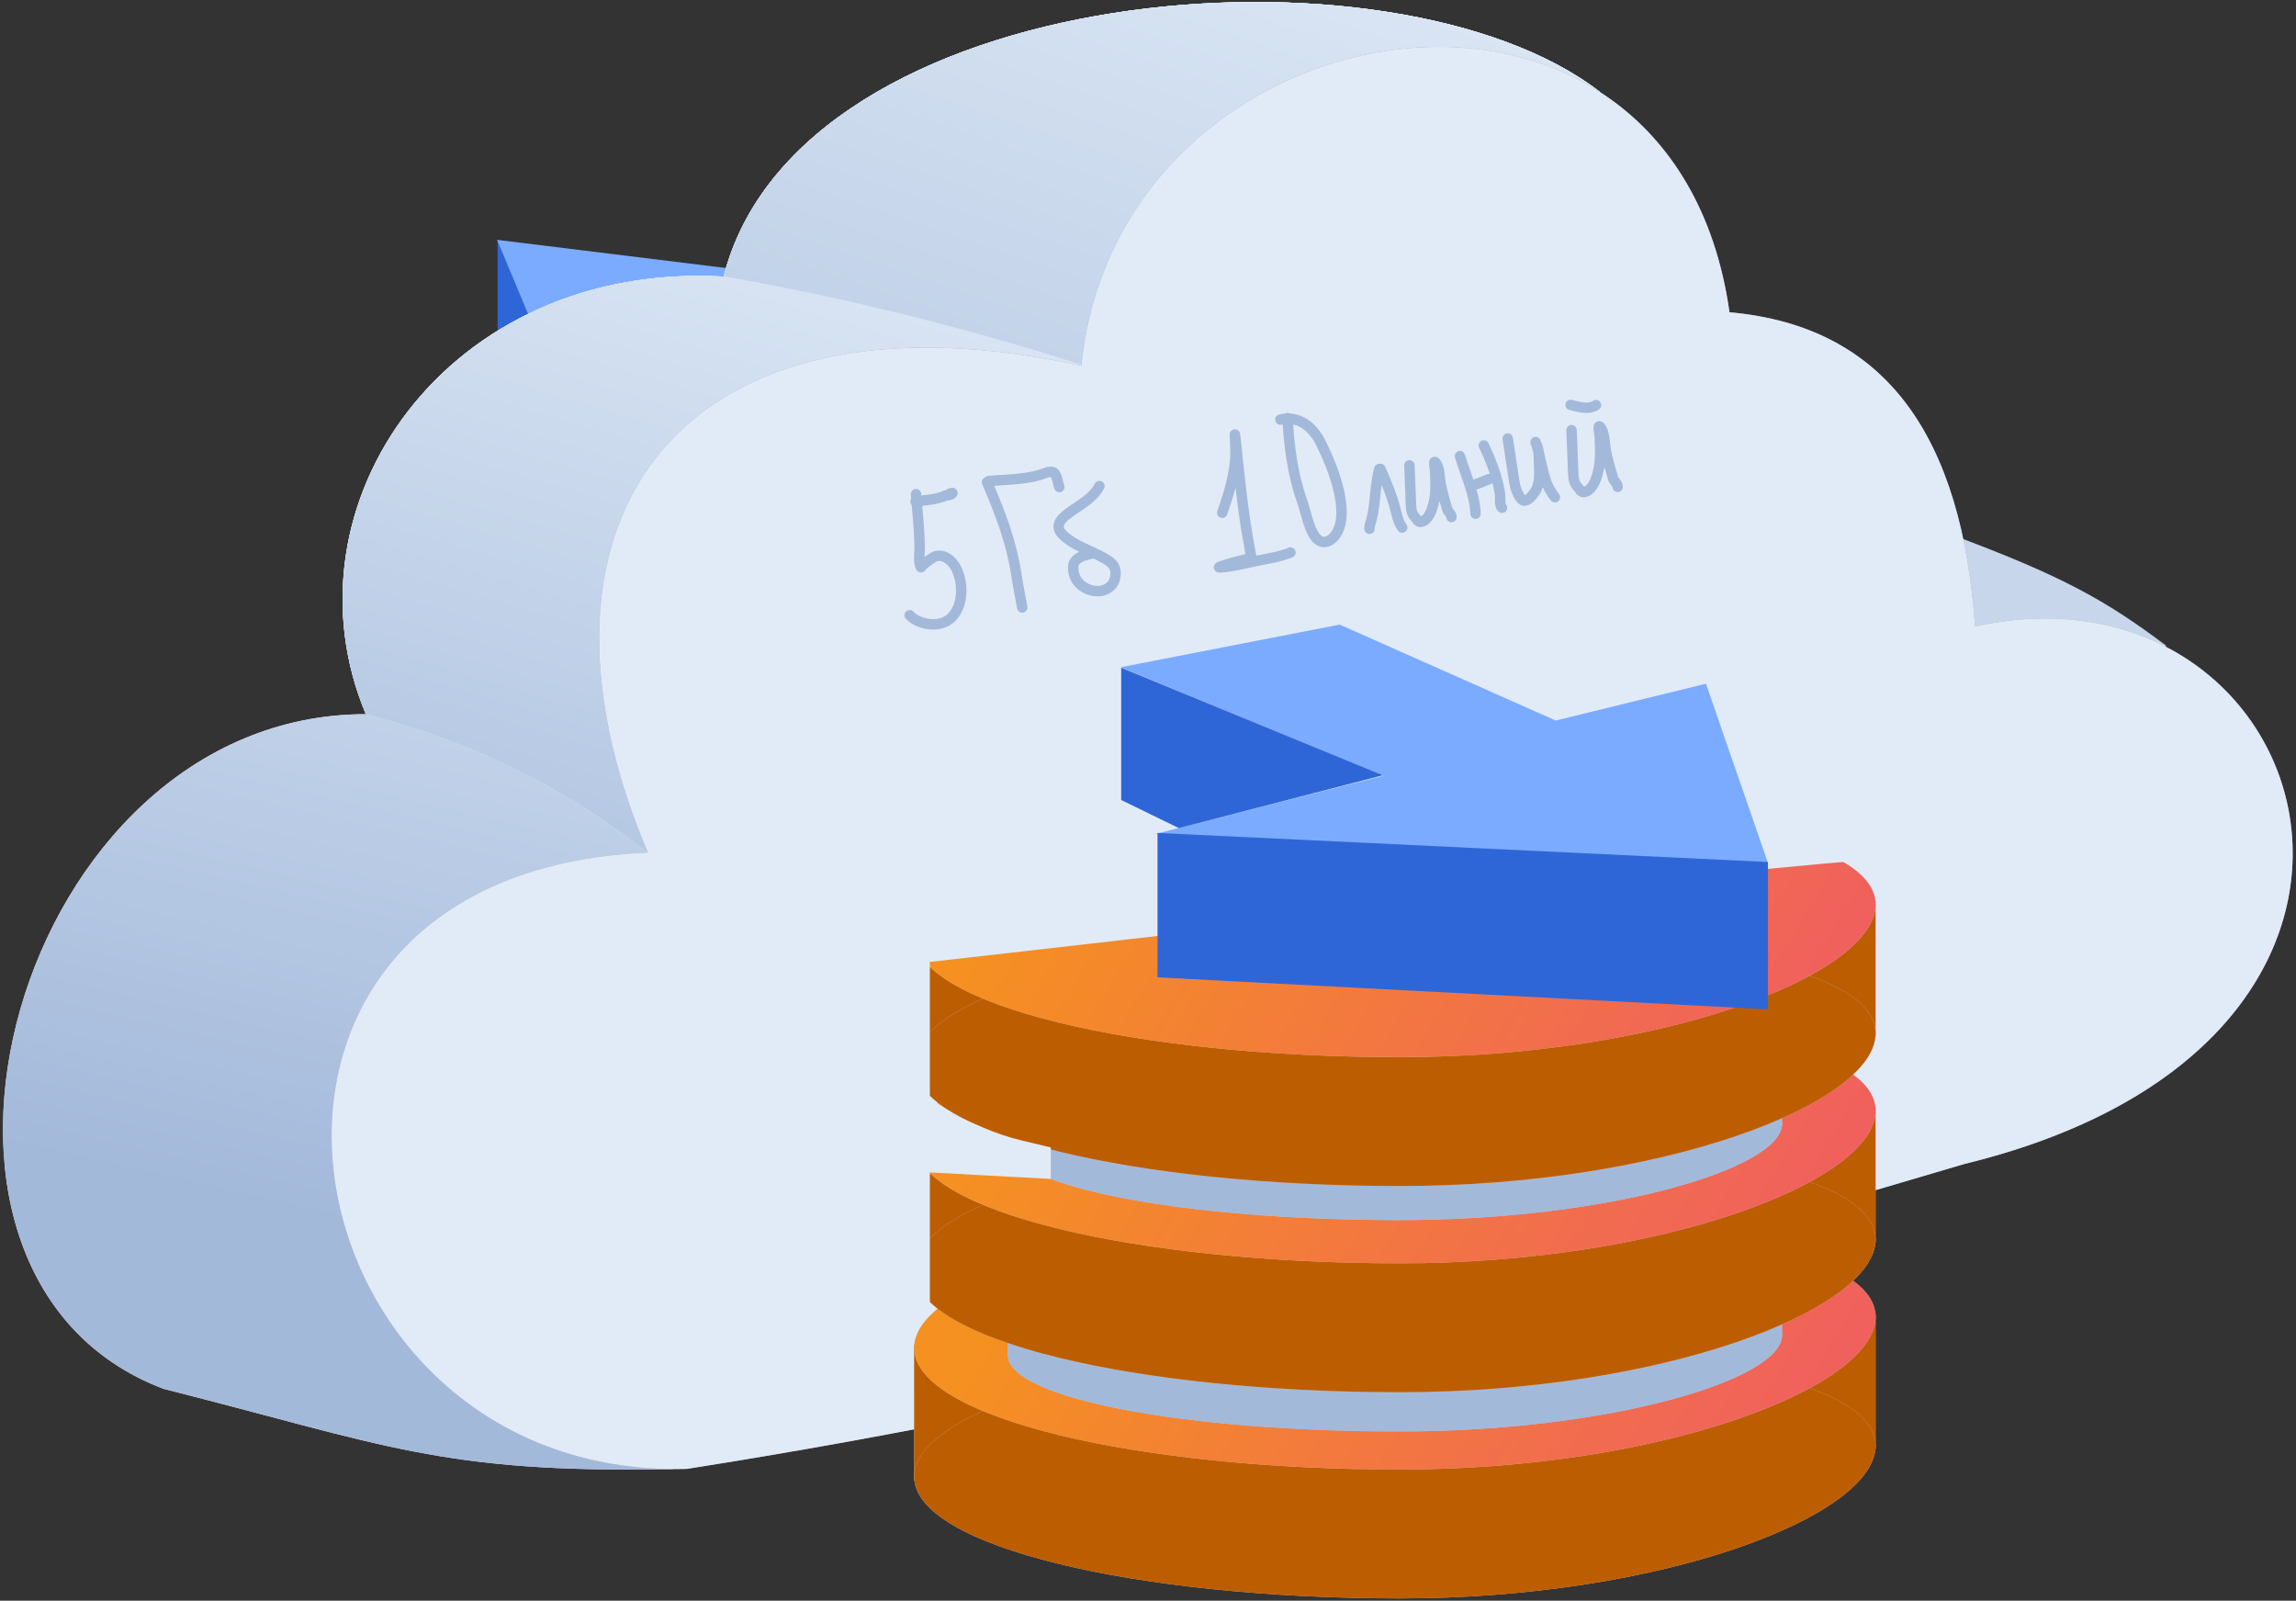 <svg width="307" height="214" viewBox="0 0 307 214" fill="none" xmlns="http://www.w3.org/2000/svg">
<rect x="0" y="0" width="307" height="214" fill="#333333" stroke="none"/>
<g clip-path="url(#clip0_3_11284)">
<path d="M66.533 32.066L71.522 34.786C72.882 38.047 75.616 44.672 75.668 45.087C75.719 45.501 73.357 48.542 72.169 50.01L66.533 49.168V32.066Z" fill="#2F66D7"/>
<path d="M116.998 55.387L208.211 96.329L134.619 97.625L102.487 76.635L72.428 64.975L62.582 61.347L72.428 46.318L66.469 32.066L116.998 38.285L141.097 51.5L116.998 55.387Z" fill="#7BABFF"/>
<path d="M289.638 86.319C284.754 93.12 274.627 107.042 273.192 108.328L252.802 104.976L251.295 87.103L261.022 71.514C276.013 77.089 281.688 80.361 289.638 86.319Z" fill="#C7D6EB"/>
<path d="M21.864 185.677C-18.315 170.448 2.014 95.481 48.915 95.481C37.167 67.422 59.848 34.881 96.752 36.98C106.87 -2.732 186.415 -9.012 213.924 12.296L241.464 133.833L89.91 196.397C59.11 197.035 51.327 193.116 21.864 185.677Z" fill="#FFD6FF"/>
<path d="M21.864 185.677C-18.315 170.448 2.014 95.481 48.915 95.481C37.167 67.422 59.848 34.881 96.752 36.98C106.87 -2.732 186.415 -9.012 213.924 12.296L241.464 133.833L89.91 196.397C59.11 197.035 51.327 193.116 21.864 185.677Z" fill="url(#paint0_linear_3_11284)"/>
<path d="M112.96 182.528L93.139 119.694C81.299 108.511 66.722 100.031 48.853 95.481C48.884 95.481 48.9 95.481 48.93 95.481C37.182 67.422 59.863 34.881 96.768 36.98C106.87 -2.732 186.415 -9.012 213.924 12.296L241.464 133.833L112.191 187.196L112.96 182.528Z" fill="#BDFFFF"/>
<path d="M112.96 182.528L93.139 119.694C81.299 108.511 66.722 100.031 48.853 95.481C48.884 95.481 48.9 95.481 48.93 95.481C37.182 67.422 59.863 34.881 96.768 36.98C106.87 -2.732 186.415 -9.012 213.924 12.296L241.464 133.833L112.191 187.196L112.96 182.528Z" fill="url(#paint1_linear_3_11284)"/>
<path d="M175.344 105.338C179.495 100.351 182.34 99.192 189.075 90.561C196.61 80.906 202.391 73.501 201.177 67.725C199.654 60.538 186.676 64.954 158.537 53.771C140.346 46.534 115.974 40.237 96.768 36.946C106.901 -2.749 186.43 -9.012 213.939 12.296L241.464 133.833L161.397 166.878C161.92 143.337 162.458 120.819 175.344 105.338Z" fill="url(#paint2_linear_3_11284)"/>
<path d="M262.682 155.606C331.293 138.882 309.729 73.599 264.091 83.758C262.307 58.554 252.351 43.629 231.254 41.748C223.597 -12.287 149.511 -0.348 144.59 48.901C91.555 37.265 67.506 68.9 86.635 113.985C22.667 116.672 36.875 197.875 91.832 196.38C149.68 187.296 203.435 173.203 262.682 155.606Z" fill="#A0A0A0"/>
<path d="M262.682 155.606C331.293 138.882 309.729 73.599 264.091 83.758C262.307 58.554 252.351 43.629 231.254 41.748C223.597 -12.287 149.511 -0.348 144.59 48.901C91.555 37.265 67.506 68.9 86.635 113.985C22.667 116.672 36.875 197.875 91.832 196.38C149.68 187.296 203.435 173.203 262.682 155.606Z" fill="url(#paint3_linear_3_11284)"/>
<path d="M236.397 175.565H250.784V193.743H236.397V175.565Z" fill="#C4C4C4"/>
<path d="M236.397 175.565H250.784V193.743H236.397V175.565Z" fill="#BD5D02"/>
<path d="M122.236 179.786H136.624V197.964H122.236V179.786Z" fill="#C4C4C4"/>
<path d="M122.236 179.786H136.624V197.964H122.236V179.786Z" fill="#BD5D02"/>
<path d="M122.236 197.43C122.236 206.794 152.082 213.696 187.199 213.696C222.316 213.696 250.784 202.659 250.784 193.294C250.784 183.931 222.316 179.786 187.199 179.786C152.082 179.786 122.236 188.066 122.236 197.43Z" fill="#C4C4C4"/>
<path d="M122.236 197.43C122.236 206.794 152.082 213.696 187.199 213.696C222.316 213.696 250.784 202.659 250.784 193.294C250.784 183.931 222.316 179.786 187.199 179.786C152.082 179.786 122.236 188.066 122.236 197.43Z" fill="#BD5D02"/>
<path d="M122.236 180.199C122.236 189.563 152.082 196.465 187.199 196.465C222.317 196.465 250.784 185.428 250.784 176.064C250.784 166.7 222.317 162.556 187.199 162.556C152.082 162.556 122.236 170.836 122.236 180.199Z" fill="#C4C4C4"/>
<path d="M122.236 180.199C122.236 189.563 152.082 196.465 187.199 196.465C222.317 196.465 250.784 185.428 250.784 176.064C250.784 166.7 222.317 162.556 187.199 162.556C152.082 162.556 122.236 170.836 122.236 180.199Z" fill="url(#paint4_linear_3_11284)"/>
<path d="M226.684 167.382H238.27V178.82H226.684V167.382Z" fill="#C4C4C4"/>
<path d="M226.684 167.382H238.27V178.82H226.684V167.382Z" fill="#A3B9DA"/>
<path d="M134.749 170.036H146.335V181.475H134.749V170.036Z" fill="#C4C4C4"/>
<path d="M134.749 170.036H146.335V181.475H134.749V170.036Z" fill="#A3B9DA"/>
<path d="M134.75 181.14C134.75 187.032 158.786 191.375 187.065 191.375C215.345 191.375 238.27 184.429 238.27 178.537C238.27 172.644 215.345 170.036 187.065 170.036C158.786 170.036 134.75 175.246 134.75 181.14Z" fill="#C4C4C4"/>
<path d="M134.75 181.14C134.75 187.032 158.786 191.375 187.065 191.375C215.345 191.375 238.27 184.429 238.27 178.537C238.27 172.644 215.345 170.036 187.065 170.036C158.786 170.036 134.75 175.246 134.75 181.14Z" fill="#A3B9DA"/>
<path d="M236.397 147.997H250.784V166.174H236.397V147.997Z" fill="#C4C4C4"/>
<path d="M236.397 147.997H250.784V166.174H236.397V147.997Z" fill="#BD5D02"/>
<path d="M122.236 152.217H136.624V170.395H122.236V152.217Z" fill="#C4C4C4"/>
<path d="M122.236 152.217H136.624V170.395H122.236V152.217Z" fill="#BD5D02"/>
<path d="M122.236 169.861C122.236 179.225 152.082 186.127 187.199 186.127C222.316 186.127 250.784 175.089 250.784 165.725C250.784 156.362 222.316 152.217 187.199 152.217C152.082 152.217 122.236 160.498 122.236 169.861Z" fill="#C4C4C4"/>
<path d="M122.236 169.861C122.236 179.225 152.082 186.127 187.199 186.127C222.316 186.127 250.784 175.089 250.784 165.725C250.784 156.362 222.316 152.217 187.199 152.217C152.082 152.217 122.236 160.498 122.236 169.861Z" fill="#BD5D02"/>
<path d="M122.236 152.63C122.236 161.994 152.082 168.896 187.199 168.896C222.317 168.896 250.784 157.859 250.784 148.496C250.784 139.132 222.317 134.987 187.199 134.987C152.082 134.987 122.236 143.267 122.236 152.63Z" fill="#C4C4C4"/>
<path d="M122.236 152.63C122.236 161.994 152.082 168.896 187.199 168.896C222.317 168.896 250.784 157.859 250.784 148.496C250.784 139.132 222.317 134.987 187.199 134.987C152.082 134.987 122.236 143.267 122.236 152.63Z" fill="url(#paint5_linear_3_11284)"/>
<path d="M134.599 152.764L114.582 153.918V151.673V146.541L125.232 147.438C128.397 149.461 130.441 150.476 134.599 152.057V152.764Z" fill="#E1EBF7"/>
<path d="M226.684 139.123H238.27V150.562H226.684V139.123Z" fill="#C4C4C4"/>
<path d="M226.684 139.123H238.27V150.562H226.684V139.123Z" fill="#A3B9DA"/>
<path d="M134.749 141.779H146.335V153.218H134.749V141.779Z" fill="#C4C4C4"/>
<path d="M134.749 141.779H146.335V153.218H134.749V141.779Z" fill="#A3B9DA"/>
<path d="M134.75 152.882C134.75 158.775 158.786 163.117 187.065 163.117C215.345 163.117 238.27 156.172 238.27 150.28C238.27 144.388 215.345 141.779 187.065 141.779C158.786 141.779 134.75 146.99 134.75 152.882Z" fill="#C4C4C4"/>
<path d="M134.75 152.882C134.75 158.775 158.786 163.117 187.065 163.117C215.345 163.117 238.27 156.172 238.27 150.28C238.27 144.388 215.345 141.779 187.065 141.779C158.786 141.779 134.75 146.99 134.75 152.882Z" fill="#A3B9DA"/>
<path d="M236.397 120.428H250.784V138.606H236.397V120.428Z" fill="#C4C4C4"/>
<path d="M236.397 120.428H250.784V138.606H236.397V120.428Z" fill="#BD5D02"/>
<path d="M122.236 124.65H136.624V142.828H122.236V124.65Z" fill="#C4C4C4"/>
<path d="M122.236 124.65H136.624V142.828H122.236V124.65Z" fill="#BD5D02"/>
<path d="M122.236 142.294C122.236 151.658 152.082 158.56 187.199 158.56C222.316 158.56 250.784 147.523 250.784 138.158C250.784 128.795 222.316 124.65 187.199 124.65C152.082 124.65 122.236 132.931 122.236 142.294Z" fill="#C4C4C4"/>
<path d="M122.236 142.294C122.236 151.658 152.082 158.56 187.199 158.56C222.316 158.56 250.784 147.523 250.784 138.158C250.784 128.795 222.316 124.65 187.199 124.65C152.082 124.65 122.236 132.931 122.236 142.294Z" fill="#BD5D02"/>
<path d="M122.232 125.062C122.232 134.426 152.078 141.328 187.195 141.328C222.313 141.328 250.78 130.291 250.78 120.927C250.78 111.563 222.313 107.418 187.195 107.418C152.078 107.418 122.232 115.698 122.232 125.062Z" fill="#C4C4C4"/>
<path d="M122.232 125.062C122.232 134.426 152.078 141.328 187.195 141.328C222.313 141.328 250.78 130.291 250.78 120.927C250.78 111.563 222.313 107.418 187.195 107.418C152.078 107.418 122.232 115.698 122.232 125.062Z" fill="url(#paint6_linear_3_11284)"/>
<path d="M124.435 128.59C151.902 125.513 237.155 115.504 252.833 114.775L256.442 87.331L177.262 62.714L112.994 89.083L120.118 125.513L124.435 128.59Z" fill="#E1EBF7"/>
<path d="M124.333 118.628H106.64V177.81L124.333 174.83V118.628Z" fill="#E1EBF7"/>
<path d="M124.338 156.742L114.848 166.46L109.536 161.148L110.961 157.131C117.387 153.994 121.54 152.365 127.966 149.228C134.002 151.937 133.799 151.813 140.501 153.402V157.612L124.338 156.742Z" fill="#E1EBF7"/>
<path d="M179.131 83.502L149.85 89.203L184.961 103.714L154.514 111.488L236.398 115.375L228.106 91.406L208.024 96.329L179.131 83.502Z" fill="#7BABFF"/>
<path d="M154.773 130.663V111.358L236.398 115.245V134.939L154.773 130.663Z" fill="#2F66D7"/>
<path d="M184.896 103.649L149.914 89.268V106.953L157.623 110.71L184.896 103.649Z" fill="#2F66D7"/>
<path d="M163.425 68.554C164.367 65.832 165.27 63.007 165.198 60.094C165.182 59.425 165.146 58.757 165.119 58.089C165.113 57.924 165.286 59.425 165.306 59.639C165.599 62.665 165.95 65.714 166.349 68.727C166.582 70.486 166.915 72.181 167.202 73.915C167.294 74.474 167.548 74.552 166.731 74.744C165.56 75.019 164.466 75.312 163.329 75.689C162.469 75.973 163.485 75.843 163.819 75.804C165.234 75.642 166.625 75.27 168.018 74.981C169.505 74.673 171.148 74.455 172.548 73.866" stroke="#A3B9DA" stroke-width="1.396" stroke-linecap="round"/>
<path d="M172.163 55.893C172.352 59.523 172.824 63.389 174.053 66.838C174.575 68.303 174.827 69.932 175.562 71.316C176.618 73.305 178.35 72.467 179.045 70.603C179.682 68.896 179.285 66.566 178.828 64.876C178.294 62.901 177.492 60.998 176.587 59.176C175.542 57.072 173.635 55.505 171.198 56.093" stroke="#A3B9DA" stroke-width="1.396" stroke-linecap="round"/>
<path d="M184.423 62.703C183.839 64.886 183.949 67.124 183.424 69.314C183.307 69.802 183.098 70.186 183.118 70.695" stroke="#A3B9DA" stroke-width="1.396" stroke-linecap="round"/>
<path d="M184.585 62.696C185.438 64.626 186.262 66.63 186.73 68.697C186.874 69.336 187.109 70.001 187.486 70.522" stroke="#A3B9DA" stroke-width="1.396" stroke-linecap="round"/>
<path d="M188.455 62.219C188.525 63.99 188.595 65.761 188.665 67.531C188.69 68.159 188.762 68.692 189.215 69.157C189.48 69.43 189.61 69.874 190.067 69.754C191.021 69.502 191.435 68.25 191.658 67.413C192.047 65.957 191.949 64.507 191.89 63.02C191.874 62.612 191.614 61.517 191.914 61.794C192.45 62.29 192.496 63.739 192.593 64.397C192.777 65.656 193.168 66.848 193.512 68.07C193.634 68.504 194.057 68.664 194.076 69.128" stroke="#A3B9DA" stroke-width="1.396" stroke-linecap="round"/>
<path d="M210.133 57.511C210.21 59.453 210.287 61.395 210.363 63.338C210.39 64.026 210.469 64.61 210.967 65.121C211.258 65.419 211.4 65.907 211.901 65.775C212.947 65.499 213.401 64.126 213.646 63.208C214.072 61.611 213.965 60.02 213.9 58.389C213.883 57.942 213.597 56.741 213.926 57.045C214.514 57.589 214.565 59.178 214.671 59.899C214.874 61.281 215.302 62.588 215.679 63.928C215.813 64.404 216.277 64.579 216.297 65.088" stroke="#A3B9DA" stroke-width="1.396" stroke-linecap="round"/>
<path d="M195.213 60.98C195.942 63.415 197.198 66.101 197.299 68.677" stroke="#A3B9DA" stroke-width="1.396" stroke-linecap="round"/>
<path d="M196.667 64.974C197.484 64.717 198.275 64.4 199.062 64.07" stroke="#A3B9DA" stroke-width="1.396" stroke-linecap="round"/>
<path d="M198.398 59.558C199.382 61.561 200.189 63.74 200.559 65.955C200.646 66.474 200.443 67.528 200.834 67.889" stroke="#A3B9DA" stroke-width="1.396" stroke-linecap="round"/>
<path d="M201.602 58.621C201.907 60.552 202.161 62.482 202.478 64.403C202.618 65.244 202.859 66.024 203.379 66.69C204.045 67.543 205.246 65.895 205.493 65.283C205.933 64.193 205.828 63.042 205.783 61.896C205.763 61.398 205.796 59.825 205.442 59.433C205.316 59.293 205.246 58.788 205.432 59.389C205.683 60.202 205.878 61.056 206.07 61.884C206.476 63.629 206.766 65.071 207.908 66.475" stroke="#A3B9DA" stroke-width="1.396" stroke-linecap="round"/>
<path d="M210 54.134C211.098 54.394 212.388 54.827 213.404 54.162" stroke="#A3B9DA" stroke-width="1.396" stroke-linecap="round"/>
<path d="M122.482 66.064C122.666 68.408 122.931 70.76 122.965 73.113C122.975 73.807 122.786 75.17 123.107 75.82C123.172 75.951 123.31 75.608 123.421 75.512C123.833 75.156 124.294 74.821 124.758 74.535C125.827 73.877 127.079 74.702 127.659 75.651C128.832 77.57 128.926 80.774 127.285 82.492C125.831 84.015 122.978 83.63 121.633 82.253" stroke="#A3B9DA" stroke-width="1.396" stroke-linecap="round"/>
<path d="M122.418 67.059C123.645 66.842 125.257 66.811 126.402 66.258C127.53 66.196 127.688 65.562 126.731 66.154" stroke="#A3B9DA" stroke-width="1.396" stroke-linecap="round"/>
<path d="M131.973 64.469C133.724 68.516 135.25 72.485 135.902 76.865C136.119 78.327 136.422 79.759 136.683 81.211" stroke="#A3B9DA" stroke-width="1.396" stroke-linecap="round"/>
<path d="M132.243 64.306C134.439 64.117 136.933 64.12 139.077 63.486C139.515 63.356 140.459 62.859 140.899 63.177C141.349 63.503 141.442 64.609 141.641 65.123" stroke="#A3B9DA" stroke-width="1.396" stroke-linecap="round"/>
<path d="M146.295 73.949C145.265 74.155 143.515 74.45 143.489 75.828C143.463 77.19 144.214 78.278 145.481 78.782C147.248 79.485 149.14 78.674 149.167 76.693C149.182 75.512 148.47 75.085 147.505 74.545C145.764 73.573 143.592 72.935 142.137 71.526C140.895 70.323 141.852 69.347 142.963 68.538C144.392 67.498 146.16 66.606 147.004 64.984" stroke="#A3B9DA" stroke-width="1.396" stroke-linecap="round"/>
</g>
<defs>
<linearGradient id="paint0_linear_3_11284" x1="9.668" y1="155.632" x2="43.29" y2="10.715" gradientUnits="userSpaceOnUse">
<stop stop-color="#A3B9DA"/>
<stop offset="0.41" stop-color="#BECFE7"/>
<stop offset="0.99" stop-color="#E1EBF7"/>
</linearGradient>
<linearGradient id="paint1_linear_3_11284" x1="68.035" y1="148.299" x2="107.575" y2="14.472" gradientUnits="userSpaceOnUse">
<stop stop-color="#A3B9DA"/>
<stop offset="0.41" stop-color="#BECFE7"/>
<stop offset="0.99" stop-color="#E1EBF7"/>
</linearGradient>
<linearGradient id="paint2_linear_3_11284" x1="113.201" y1="132.208" x2="168.322" y2="-29.846" gradientUnits="userSpaceOnUse">
<stop stop-color="#A3B9DA"/>
<stop offset="0.99" stop-color="#E1EBF7"/>
</linearGradient>
<linearGradient id="paint3_linear_3_11284" x1="-176097" y1="224366" x2="-148217" y2="156965" gradientUnits="userSpaceOnUse">
<stop stop-color="#A3B9DA"/>
<stop offset="0.23" stop-color="#A9BEDD"/>
<stop offset="0.52" stop-color="#B9CBE4"/>
<stop offset="0.85" stop-color="#D3E0F1"/>
<stop offset="0.99" stop-color="#E1EBF7"/>
</linearGradient>
<linearGradient id="paint4_linear_3_11284" x1="250.181" y1="185.11" x2="158.87" y2="130.483" gradientUnits="userSpaceOnUse">
<stop stop-color="#F05E60"/>
<stop offset="1" stop-color="#F59120"/>
</linearGradient>
<linearGradient id="paint5_linear_3_11284" x1="250.181" y1="157.541" x2="158.87" y2="102.915" gradientUnits="userSpaceOnUse">
<stop stop-color="#F05E60"/>
<stop offset="1" stop-color="#F59120"/>
</linearGradient>
<linearGradient id="paint6_linear_3_11284" x1="250.177" y1="129.972" x2="158.866" y2="75.346" gradientUnits="userSpaceOnUse">
<stop stop-color="#F05E60"/>
<stop offset="1" stop-color="#F59120"/>
</linearGradient>
<clipPath id="clip0_3_11284">
<rect width="306.161" height="213.431" fill="white" transform="translate(0.397 0.264)"/>
</clipPath>
</defs>
</svg>
